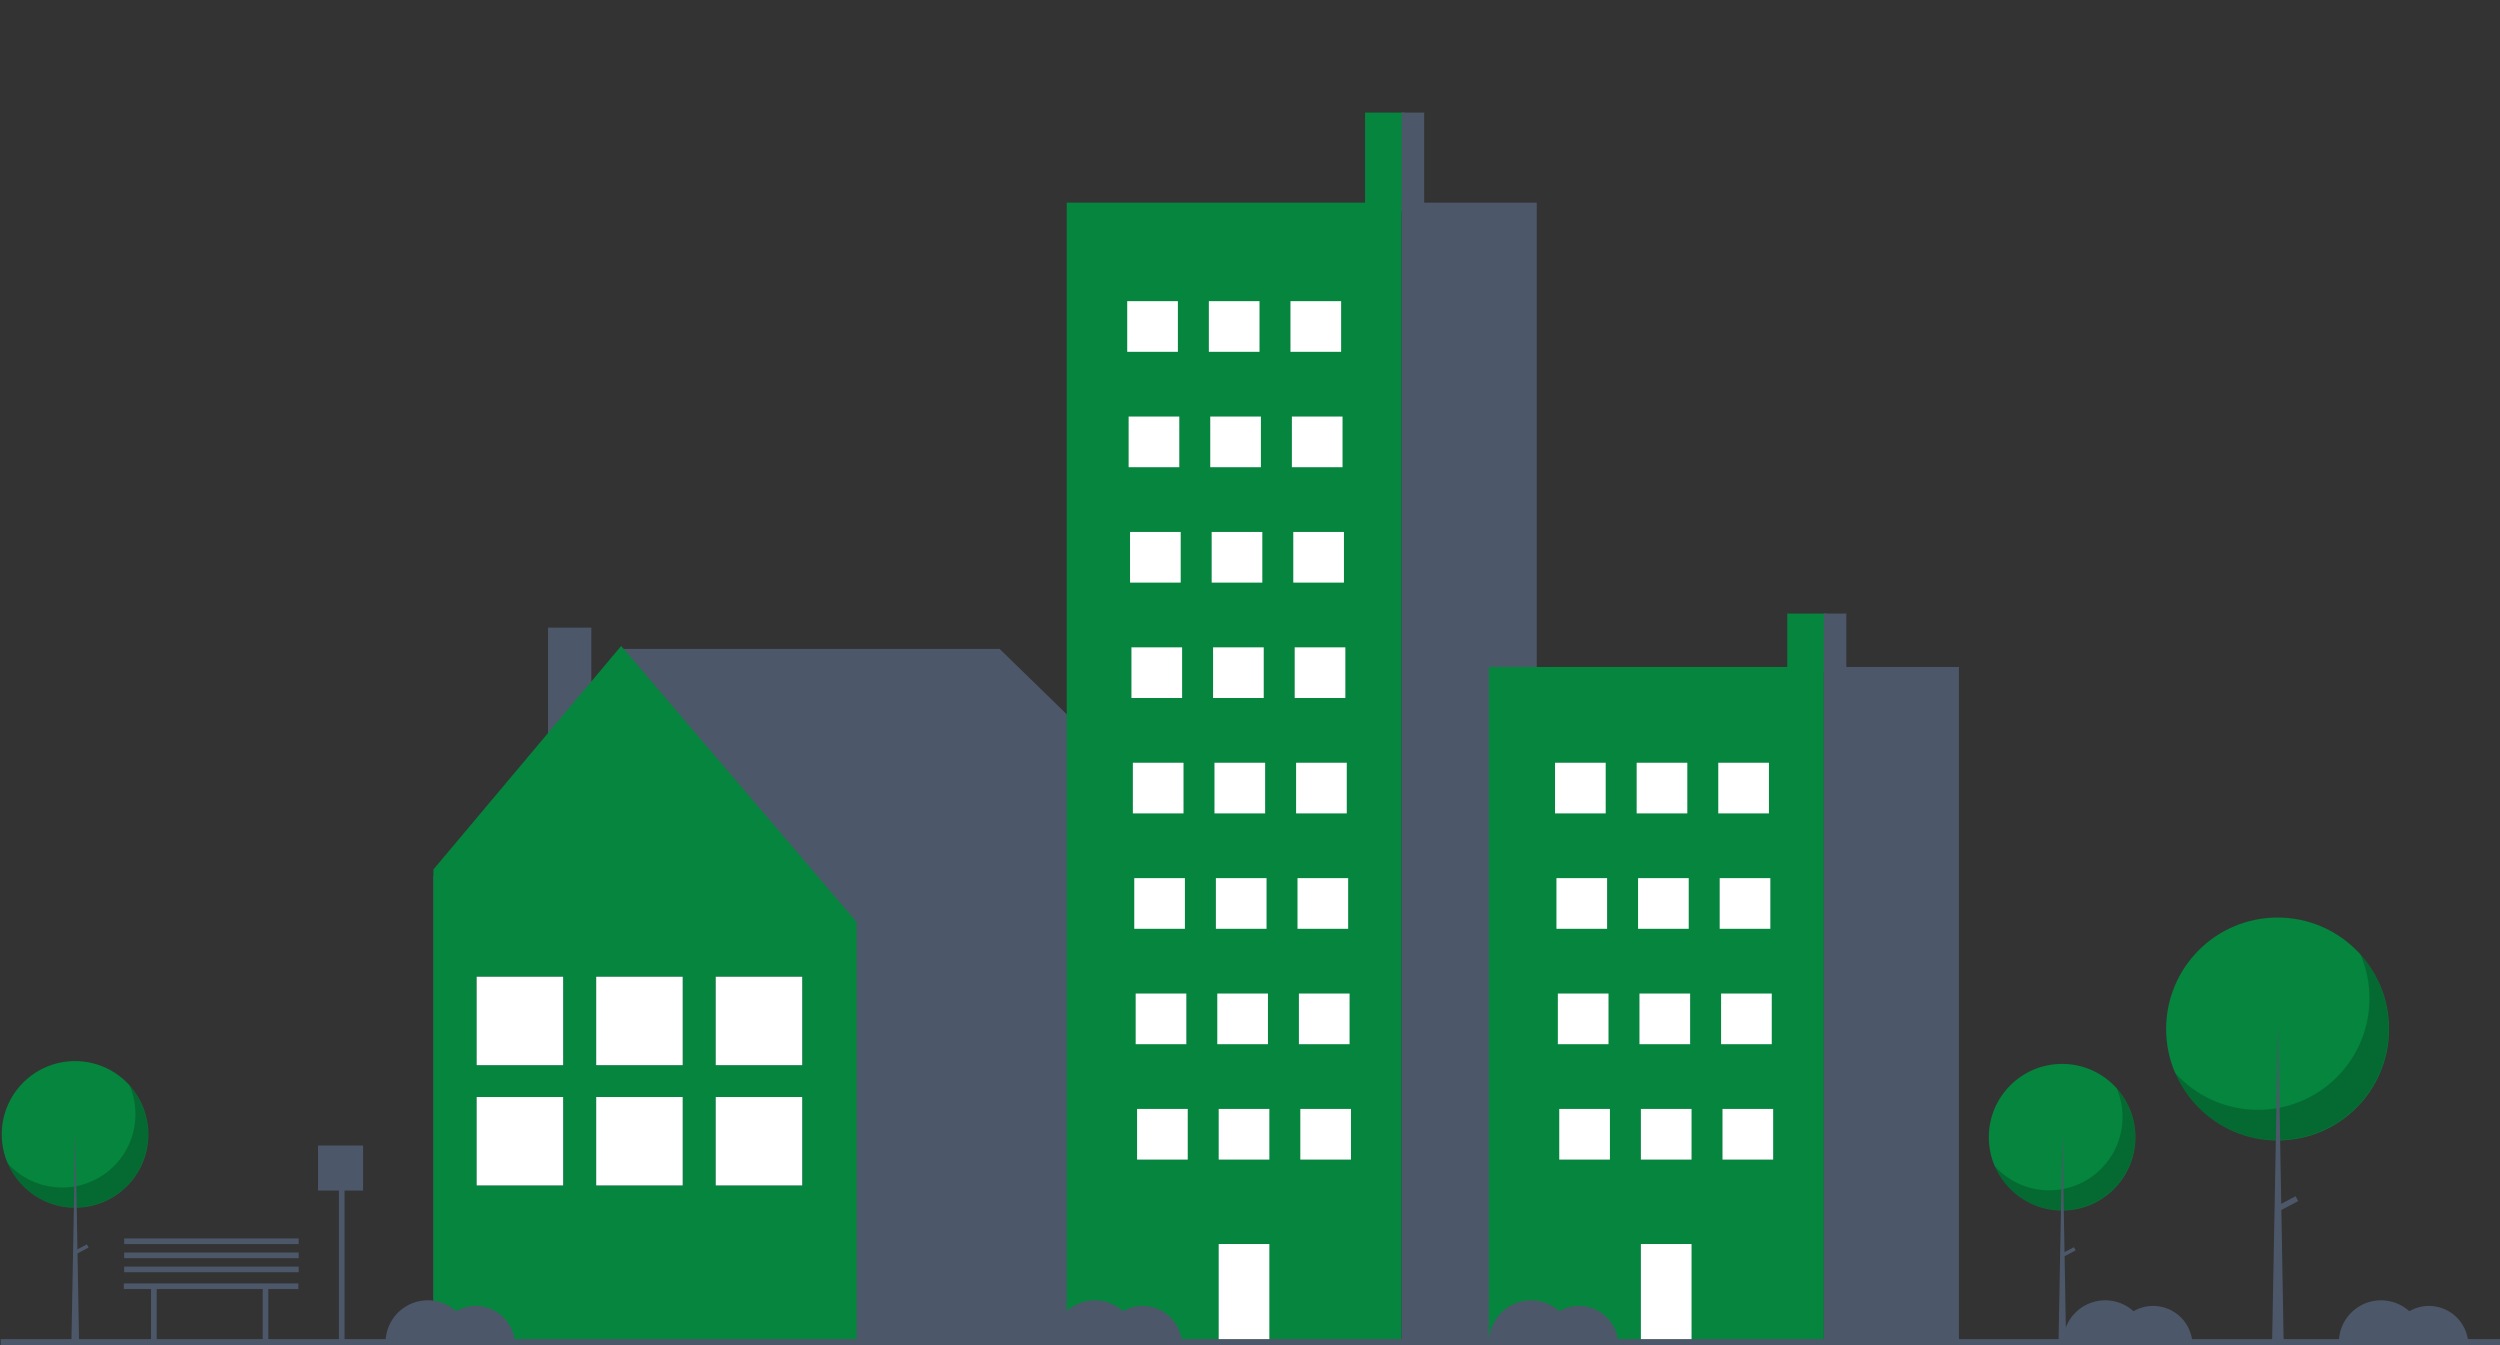 <svg id="b90746aa-ab89-4048-b48f-88833dcede4a" data-name="Layer 1" xmlns="http://www.w3.org/2000/svg" width="888.244" height="478.033" viewBox="0 0 888.244 478.033"><rect x="0" y="0" width="888.244" height="478.033" fill="#333333" stroke="none"/><title>quite_town</title>



<polygon points="153.891 311.384 221.752 230.567 355.171 230.567 436.705 309.983 435.058 311.042 435.646 311.042 435.646 476.227 153.984 476.227 153.984 311.042 153.891 311.384" fill="#4c5869"/><rect x="350.597" y="433.984" width="15.383" height="53.249" transform="translate(560.699 710.232) rotate(-180)" fill="#4c5869"/><polygon points="220.694 229.508 304.345 327.581 304.345 476.227 153.984 476.227 153.984 308.924 220.694 229.508" fill="#05853d"/><rect x="254.306" y="347.044" width="30.708" height="31.398" fill="#4c5869"/><rect x="254.306" y="389.767" width="30.708" height="31.398" fill="#4c5869"/><rect x="254.306" y="347.044" width="30.708" height="31.398" fill="#fff"/><rect x="254.306" y="389.767" width="30.708" height="31.398" fill="#fff"/><rect x="211.838" y="347.044" width="30.708" height="31.398" fill="#4c5869"/><rect x="211.838" y="389.767" width="30.708" height="31.398" fill="#4c5869"/><rect x="211.838" y="347.044" width="30.708" height="31.398" fill="#fff"/><rect x="211.838" y="389.767" width="30.708" height="31.398" fill="#fff"/><rect x="169.369" y="347.044" width="30.708" height="31.398" fill="#4c5869"/><rect x="169.369" y="389.767" width="30.708" height="31.398" fill="#4c5869"/><rect x="169.369" y="347.044" width="30.708" height="31.398" fill="#fff"/><rect x="169.369" y="389.767" width="30.708" height="31.398" fill="#fff"/><rect x="485" y="40" width="14" height="35" fill="#05853d"/><rect x="379" y="72" width="119" height="405" fill="#05853d"/><rect x="498" y="72" width="48" height="405" fill="#4c5869"/><rect x="400.5" y="107" width="18" height="18" fill="#fff"/><rect x="429.5" y="107" width="18" height="18" fill="#fff"/><rect x="458.5" y="107" width="18" height="18" fill="#fff"/><rect x="401" y="148" width="18" height="18" fill="#fff"/><rect x="430" y="148" width="18" height="18" fill="#fff"/><rect x="459" y="148" width="18" height="18" fill="#fff"/><rect x="401.5" y="189" width="18" height="18" fill="#fff"/><rect x="430.5" y="189" width="18" height="18" fill="#fff"/><rect x="459.5" y="189" width="18" height="18" fill="#fff"/><rect x="402" y="230" width="18" height="18" fill="#fff"/><rect x="431" y="230" width="18" height="18" fill="#fff"/><rect x="460" y="230" width="18" height="18" fill="#fff"/><rect x="402.5" y="271" width="18" height="18" fill="#fff"/><rect x="431.5" y="271" width="18" height="18" fill="#fff"/><rect x="460.5" y="271" width="18" height="18" fill="#fff"/><rect x="403" y="312" width="18" height="18" fill="#fff"/><rect x="432" y="312" width="18" height="18" fill="#fff"/><rect x="461" y="312" width="18" height="18" fill="#fff"/><rect x="403.5" y="353" width="18" height="18" fill="#fff"/><rect x="432.5" y="353" width="18" height="18" fill="#fff"/><rect x="461.5" y="353" width="18" height="18" fill="#fff"/><rect x="404" y="394" width="18" height="18" fill="#fff"/><rect x="433" y="394" width="18" height="18" fill="#fff"/><rect x="433" y="442" width="18" height="34" fill="#fff"/><rect x="462" y="394" width="18" height="18" fill="#fff"/><rect x="498" y="40" width="8" height="34" fill="#4c5869"/><rect x="635" y="218" width="14" height="20.744" fill="#05853d"/><rect x="529" y="236.966" width="119" height="240.034" fill="#05853d"/><rect x="648" y="236.966" width="48" height="240.034" fill="#4c5869"/><rect x="552.5" y="271" width="18" height="18" fill="#fff"/><rect x="581.5" y="271" width="18" height="18" fill="#fff"/><rect x="610.5" y="271" width="18" height="18" fill="#fff"/><rect x="553" y="312" width="18" height="18" fill="#fff"/><rect x="582" y="312" width="18" height="18" fill="#fff"/><rect x="611" y="312" width="18" height="18" fill="#fff"/><rect x="553.5" y="353" width="18" height="18" fill="#fff"/><rect x="582.5" y="353" width="18" height="18" fill="#fff"/><rect x="611.5" y="353" width="18" height="18" fill="#fff"/><rect x="554" y="394" width="18" height="18" fill="#fff"/><rect x="583" y="394" width="18" height="18" fill="#fff"/><rect x="583" y="442" width="18" height="34" fill="#fff"/><rect x="612" y="394" width="18" height="18" fill="#fff"/><rect x="648" y="218" width="8" height="20.151" fill="#4c5869"/><rect x="0.244" y="475.792" width="888" height="2.241" fill="#4c5869"/><circle cx="732.66" cy="404.041" r="26.041" fill="#05853d"/><path d="M907.908,597.631A26.043,26.043,0,0,1,864.517,625.192a26.043,26.043,0,1,0,43.391-27.561Z" transform="translate(-155.878 -210.984)" opacity="0.2"/><polygon points="732.731 404.041 732.803 404.041 734.09 477.87 731.372 477.87 732.731 404.041" fill="#4c5869"/><rect x="890.255" y="653.37" width="1.288" height="4.865" transform="translate(900.279 -649.012) rotate(62.234)" fill="#4c5869"/><circle cx="809.218" cy="365.599" r="39.599" fill="#05853d"/><path d="M994.553,550.134a39.602,39.602,0,0,1-65.984,41.911,39.603,39.603,0,1,0,65.984-41.911Z" transform="translate(-155.878 -210.984)" opacity="0.2"/><polygon points="809.327 365.599 809.436 365.599 811.394 477.87 807.26 477.87 809.327 365.599" fill="#4c5869"/><rect x="967.707" y="634.894" width="1.958" height="7.398" transform="translate(926.601 -727.036) rotate(62.234)" fill="#4c5869"/><circle cx="26.66" cy="403.041" r="26.041" fill="#05853d"/><path d="M201.908,596.631A26.043,26.043,0,0,1,158.517,624.192a26.043,26.043,0,1,0,43.391-27.561Z" transform="translate(-155.878 -210.984)" opacity="0.2"/><polygon points="26.731 403.041 26.803 403.041 28.09 476.87 25.372 476.87 26.731 403.041" fill="#4c5869"/><rect x="184.255" y="652.37" width="1.288" height="4.865" transform="translate(522.291 -24.836) rotate(62.234)" fill="#4c5869"/><polygon points="106 456 44 456 44 458 53.669 458 53.669 477 55.669 477 55.669 458 93.331 458 93.331 477 95.331 477 95.331 458 106 458 106 456" fill="#4c5869"/><path d="M324.878,674.984a13.918,13.918,0,0,0-6.97,1.87A14.982,14.982,0,0,0,292.878,687.984h45.95A13.99,13.99,0,0,0,324.878,674.984Z" transform="translate(-155.878 -210.984)" fill="#4c5869"/><path d="M561.878,674.984a13.918,13.918,0,0,0-6.97,1.87A14.982,14.982,0,0,0,529.878,687.984h45.95A13.99,13.99,0,0,0,561.878,674.984Z" transform="translate(-155.878 -210.984)" fill="#4c5869"/><path d="M716.878,674.984a13.918,13.918,0,0,0-6.97,1.87A14.982,14.982,0,0,0,684.878,687.984h45.95A13.99,13.99,0,0,0,716.878,674.984Z" transform="translate(-155.878 -210.984)" fill="#4c5869"/><path d="M920.878,674.984a13.918,13.918,0,0,0-6.97,1.87A14.982,14.982,0,0,0,888.878,687.984h45.95A13.99,13.99,0,0,0,920.878,674.984Z" transform="translate(-155.878 -210.984)" fill="#4c5869"/><path d="M1018.878,674.984a13.918,13.918,0,0,0-6.97,1.87A14.982,14.982,0,0,0,986.878,687.984h45.95A13.99,13.99,0,0,0,1018.878,674.984Z" transform="translate(-155.878 -210.984)" fill="#4c5869"/><polygon points="129 407 113 407 113 423 120.417 423 120.417 476.912 122.417 476.912 122.417 423 129 423 129 407" fill="#4c5869"/><rect x="44.122" y="450.016" width="62" height="2" fill="#4c5869"/><rect x="44.122" y="445.016" width="62" height="2" fill="#4c5869"/><rect x="44.122" y="440.016" width="62" height="2" fill="#4c5869"/>
</svg>